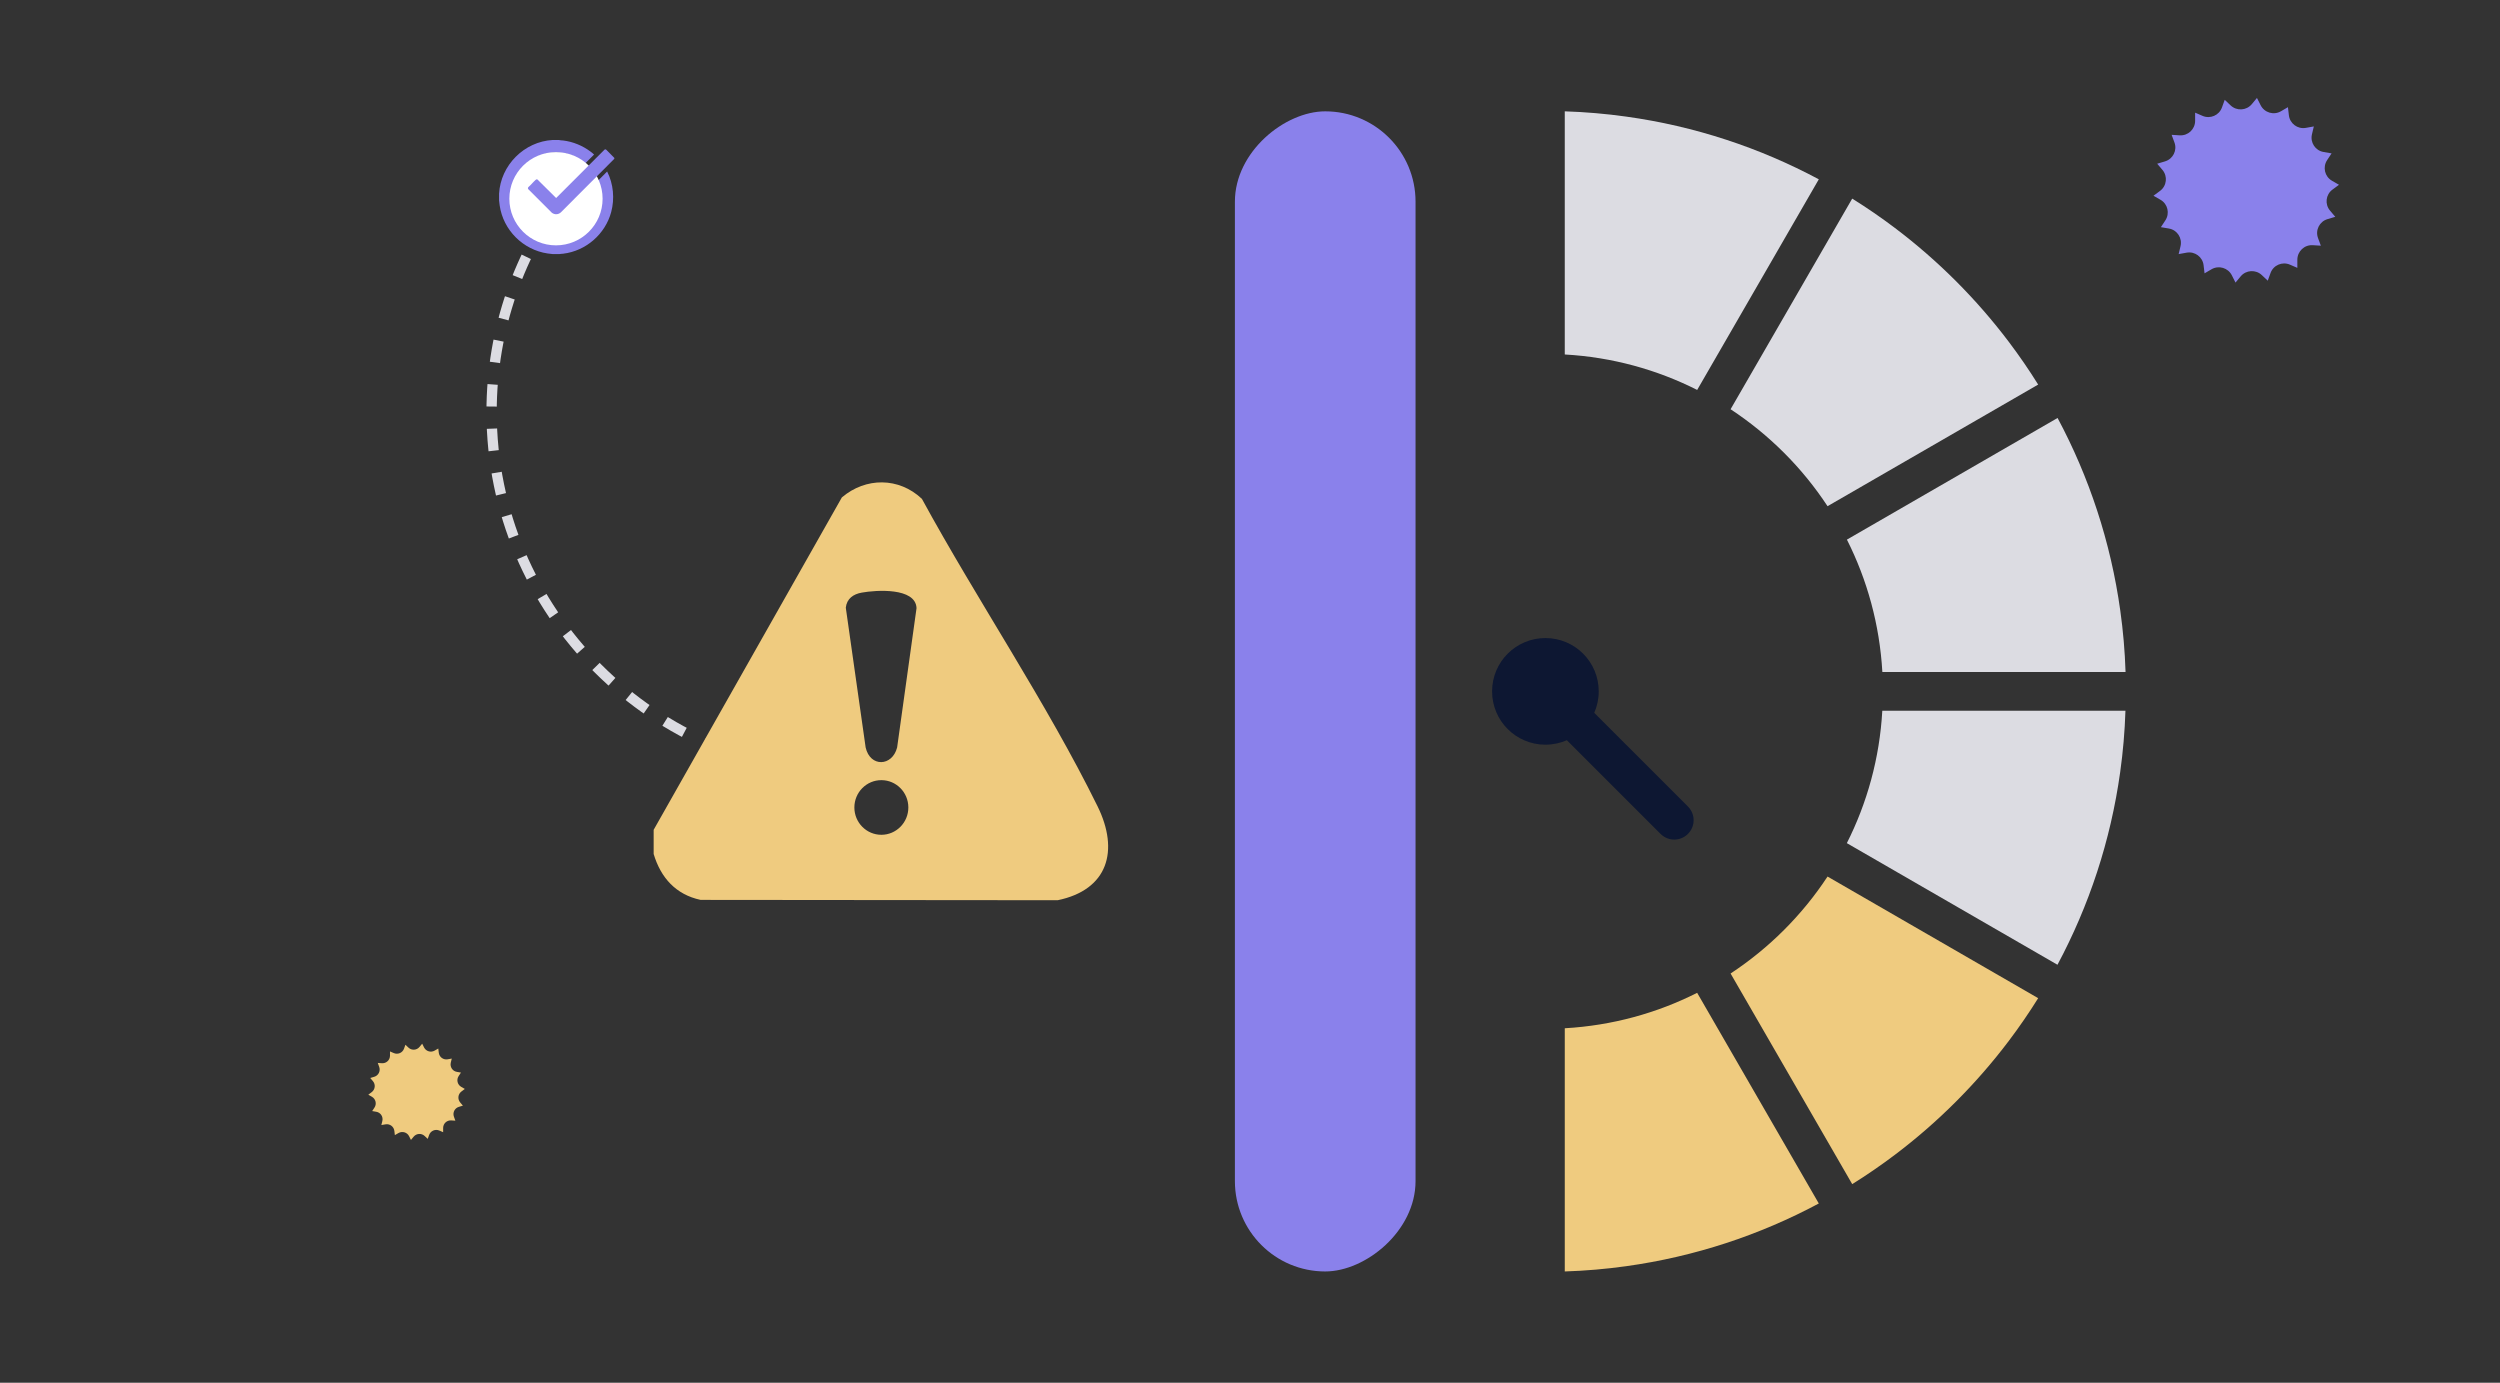 <svg xmlns="http://www.w3.org/2000/svg" xmlns:i="http://ns.adobe.com/AdobeIllustrator/10.0/" id="Layer_1" viewBox="0 0 452 250"><rect x="0" y="0" width="452" height="250" fill="#333333" stroke="none"/><defs><style> .st0, .st1 { fill: #efcb7f; } .st2 { fill: #0d1732; } .st2, .st1, .st3 { fill-rule: evenodd; } .st4 { fill: #fff; } .st5 { fill: none; stroke: #dcdce2; stroke-dasharray: 4; stroke-miterlimit: 10; stroke-width: 1.86px; } .st3 { fill: #dcdce2; } .st6 { fill: #8a81eb; } </style></defs><g><g><path class="st2" d="M289.05,125c0,1.38-.29,2.69-.81,3.88l16.94,16.94c1.37,1.37,1.37,3.58,0,4.95-1.37,1.37-3.58,1.37-4.95,0l-16.94-16.94c-1.19.52-2.5.81-3.88.81-5.32,0-9.64-4.31-9.64-9.64,0-5.32,4.31-9.64,9.64-9.64s9.64,4.31,9.64,9.64h0Z"></path><g><path class="st1" d="M306.85,179.5c-7.27,3.67-15.37,5.92-23.94,6.41v43.97c3.75-.12,7.45-.44,11.09-.95,12.44-1.73,24.19-5.64,34.84-11.34l-21.99-38.08Z"></path><path class="st3" d="M282.91,64.09c8.57.48,16.67,2.74,23.94,6.41l21.99-38.08c-10.65-5.7-22.39-9.61-34.84-11.34-3.64-.51-7.34-.83-11.09-.95v43.97Z"></path><path class="st3" d="M312.89,73.99l21.99-38.08c2.65,1.65,5.22,3.42,7.7,5.29,7.8,5.89,14.75,12.84,20.63,20.63,1.87,2.48,3.64,5.05,5.29,7.7l-38.08,21.99c-4.58-6.97-10.56-12.94-17.53-17.53Z"></path><path class="st3" d="M333.92,97.56c3.67,7.27,5.92,15.37,6.41,23.94h43.97c-.12-3.75-.44-7.45-.95-11.09-1.73-12.44-5.64-24.19-11.34-34.84l-38.08,21.99Z"></path><path class="st3" d="M384.29,128.5h-43.97c-.48,8.57-2.74,16.67-6.41,23.94l38.08,21.99c5.7-10.65,9.61-22.39,11.34-34.84.51-3.64.83-7.34.95-11.09h0Z"></path><path class="st1" d="M330.42,158.48l38.08,21.99c-1.65,2.65-3.42,5.22-5.29,7.7-5.89,7.8-12.84,14.75-20.63,20.63-2.48,1.87-5.05,3.64-7.7,5.29l-21.99-38.08c6.97-4.59,12.95-10.56,17.53-17.53Z"></path></g></g><rect class="st6" x="134.73" y="108.67" width="209.75" height="32.66" rx="16.33" ry="16.33" transform="translate(364.6 -114.6) rotate(90)"></rect></g><path class="st5" d="M154.47,140.05c-36.23,0-65.59-29.37-65.59-65.59,0-15.09,5.09-28.98,13.65-40.07"></path><g id="Euj3UX.tif"><path class="st0" d="M118.18,154.42v-4.39l34.03-60.1c4.31-3.66,10.31-3.67,14.47.26,10,18.34,22.56,36.89,31.76,55.59,3.95,8.03,1.89,15.1-7.21,16.98l-64.56-.06c-4.46-.95-7.2-3.99-8.49-8.3ZM155.78,107.15c-1.5.27-2.68,1.08-2.86,2.72l3.59,25.28c.82,3.59,4.8,3.45,5.69,0l3.51-25.2c-.16-3.76-7.31-3.28-9.94-2.8ZM164.23,145.99c0-2.73-2.19-4.94-4.88-4.94s-4.88,2.21-4.88,4.94,2.19,4.94,4.88,4.94,4.88-2.21,4.88-4.94Z"></path></g><g><path class="st6" d="M101.12,25.33c.22.05.47.05.69.07,1.76.21,3.52.93,4.93,1.99.17.13.46.34.6.49.02.02.06.04.05.08l-1.58,1.58c-1.15-.95-2.54-1.64-4.03-1.86-5.74-.86-10.49,4.35-9.04,10,1.34,5.2,7.47,7.66,12.05,4.79,3.25-2.04,4.67-6.11,3.26-9.73l1.72-1.73c1.14,2.24,1.38,4.92.73,7.34-1.07,3.98-4.57,7.03-8.68,7.52-.23.03-.48.02-.69.07h-1.19l-.93-.11c-4.44-.65-8.03-4.23-8.67-8.68l-.11-.93c.02-.39-.02-.8,0-1.19.28-5.16,4.55-9.44,9.71-9.72h1.19Z"></path><circle class="st4" cx="100.52" cy="35.93" r="8.43"></circle><path class="st6" d="M111.07,28.54v.17l-9.66,9.68c-.47.43-1.13.46-1.64.07l-4.28-4.28c-.07-.12-.04-.27.05-.36.46-.39.84-.89,1.29-1.29.1-.09.18-.13.33-.09l3.39,3.36,8.76-8.76c.1-.06.22-.05.3.03l1.45,1.47Z"></path></g><path class="st0" d="M80.12,203.94v.76s-.7-.3-.7-.3c-.72-.31-1.56.05-1.83.79l-.26.72-.55-.52c-.57-.54-1.48-.49-1.99.12l-.49.59-.34-.68c-.35-.7-1.23-.96-1.91-.57l-.66.38-.09-.76c-.09-.78-.82-1.33-1.6-1.19l-.75.13.18-.74c.18-.77-.32-1.53-1.09-1.66l-.75-.13.42-.64c.43-.66.22-1.54-.46-1.94l-.66-.38.61-.46c.63-.47.74-1.37.23-1.98l-.49-.58.73-.22c.75-.22,1.16-1.04.89-1.78l-.26-.72.76.05c.79.05,1.45-.58,1.45-1.37v-.76s.7.3.7.3c.72.31,1.56-.05,1.83-.79l.26-.72.55.52c.57.54,1.48.49,1.99-.12l.49-.59.34.68c.35.7,1.23.96,1.91.57l.66-.38.09.76c.09.78.82,1.33,1.6,1.19l.75-.13-.18.74c-.18.77.32,1.53,1.09,1.66l.75.13-.42.64c-.43.66-.22,1.54.46,1.94l.66.38-.61.46c-.63.47-.74,1.37-.23,1.98l.49.58-.73.22c-.75.22-1.16,1.04-.89,1.78l.26.72-.76-.05c-.79-.05-1.45.58-1.45,1.37Z"></path><path class="st6" d="M415.36,46.96v1.47s-1.34-.58-1.34-.58c-1.39-.6-3,.09-3.51,1.52l-.5,1.38-1.07-1.01c-1.1-1.04-2.85-.94-3.82.22l-.94,1.13-.66-1.31c-.68-1.35-2.36-1.86-3.67-1.1l-1.27.74-.17-1.46c-.17-1.5-1.58-2.55-3.07-2.28l-1.44.26.34-1.43c.35-1.47-.61-2.94-2.1-3.19l-1.45-.25.81-1.23c.83-1.26.43-2.97-.88-3.72l-1.27-.73,1.18-.87c1.22-.9,1.42-2.64.44-3.8l-.95-1.12,1.41-.42c1.45-.43,2.24-2,1.71-3.42l-.51-1.38,1.47.09c1.51.09,2.78-1.11,2.78-2.63v-1.47s1.34.58,1.34.58c1.39.6,3-.09,3.51-1.52l.5-1.38,1.07,1.01c1.1,1.04,2.85.94,3.82-.22l.94-1.13.66,1.31c.68,1.35,2.36,1.86,3.67,1.1l1.27-.74.17,1.46c.17,1.5,1.58,2.55,3.07,2.28l1.44-.26-.34,1.43c-.35,1.47.61,2.94,2.1,3.19l1.45.25-.81,1.23c-.83,1.26-.43,2.97.88,3.72l1.27.73-1.18.87c-1.22.9-1.42,2.64-.44,3.8l.95,1.12-1.41.42c-1.45.43-2.24,2-1.71,3.42l.51,1.38-1.47-.09c-1.51-.09-2.78,1.11-2.78,2.63Z"></path></svg>